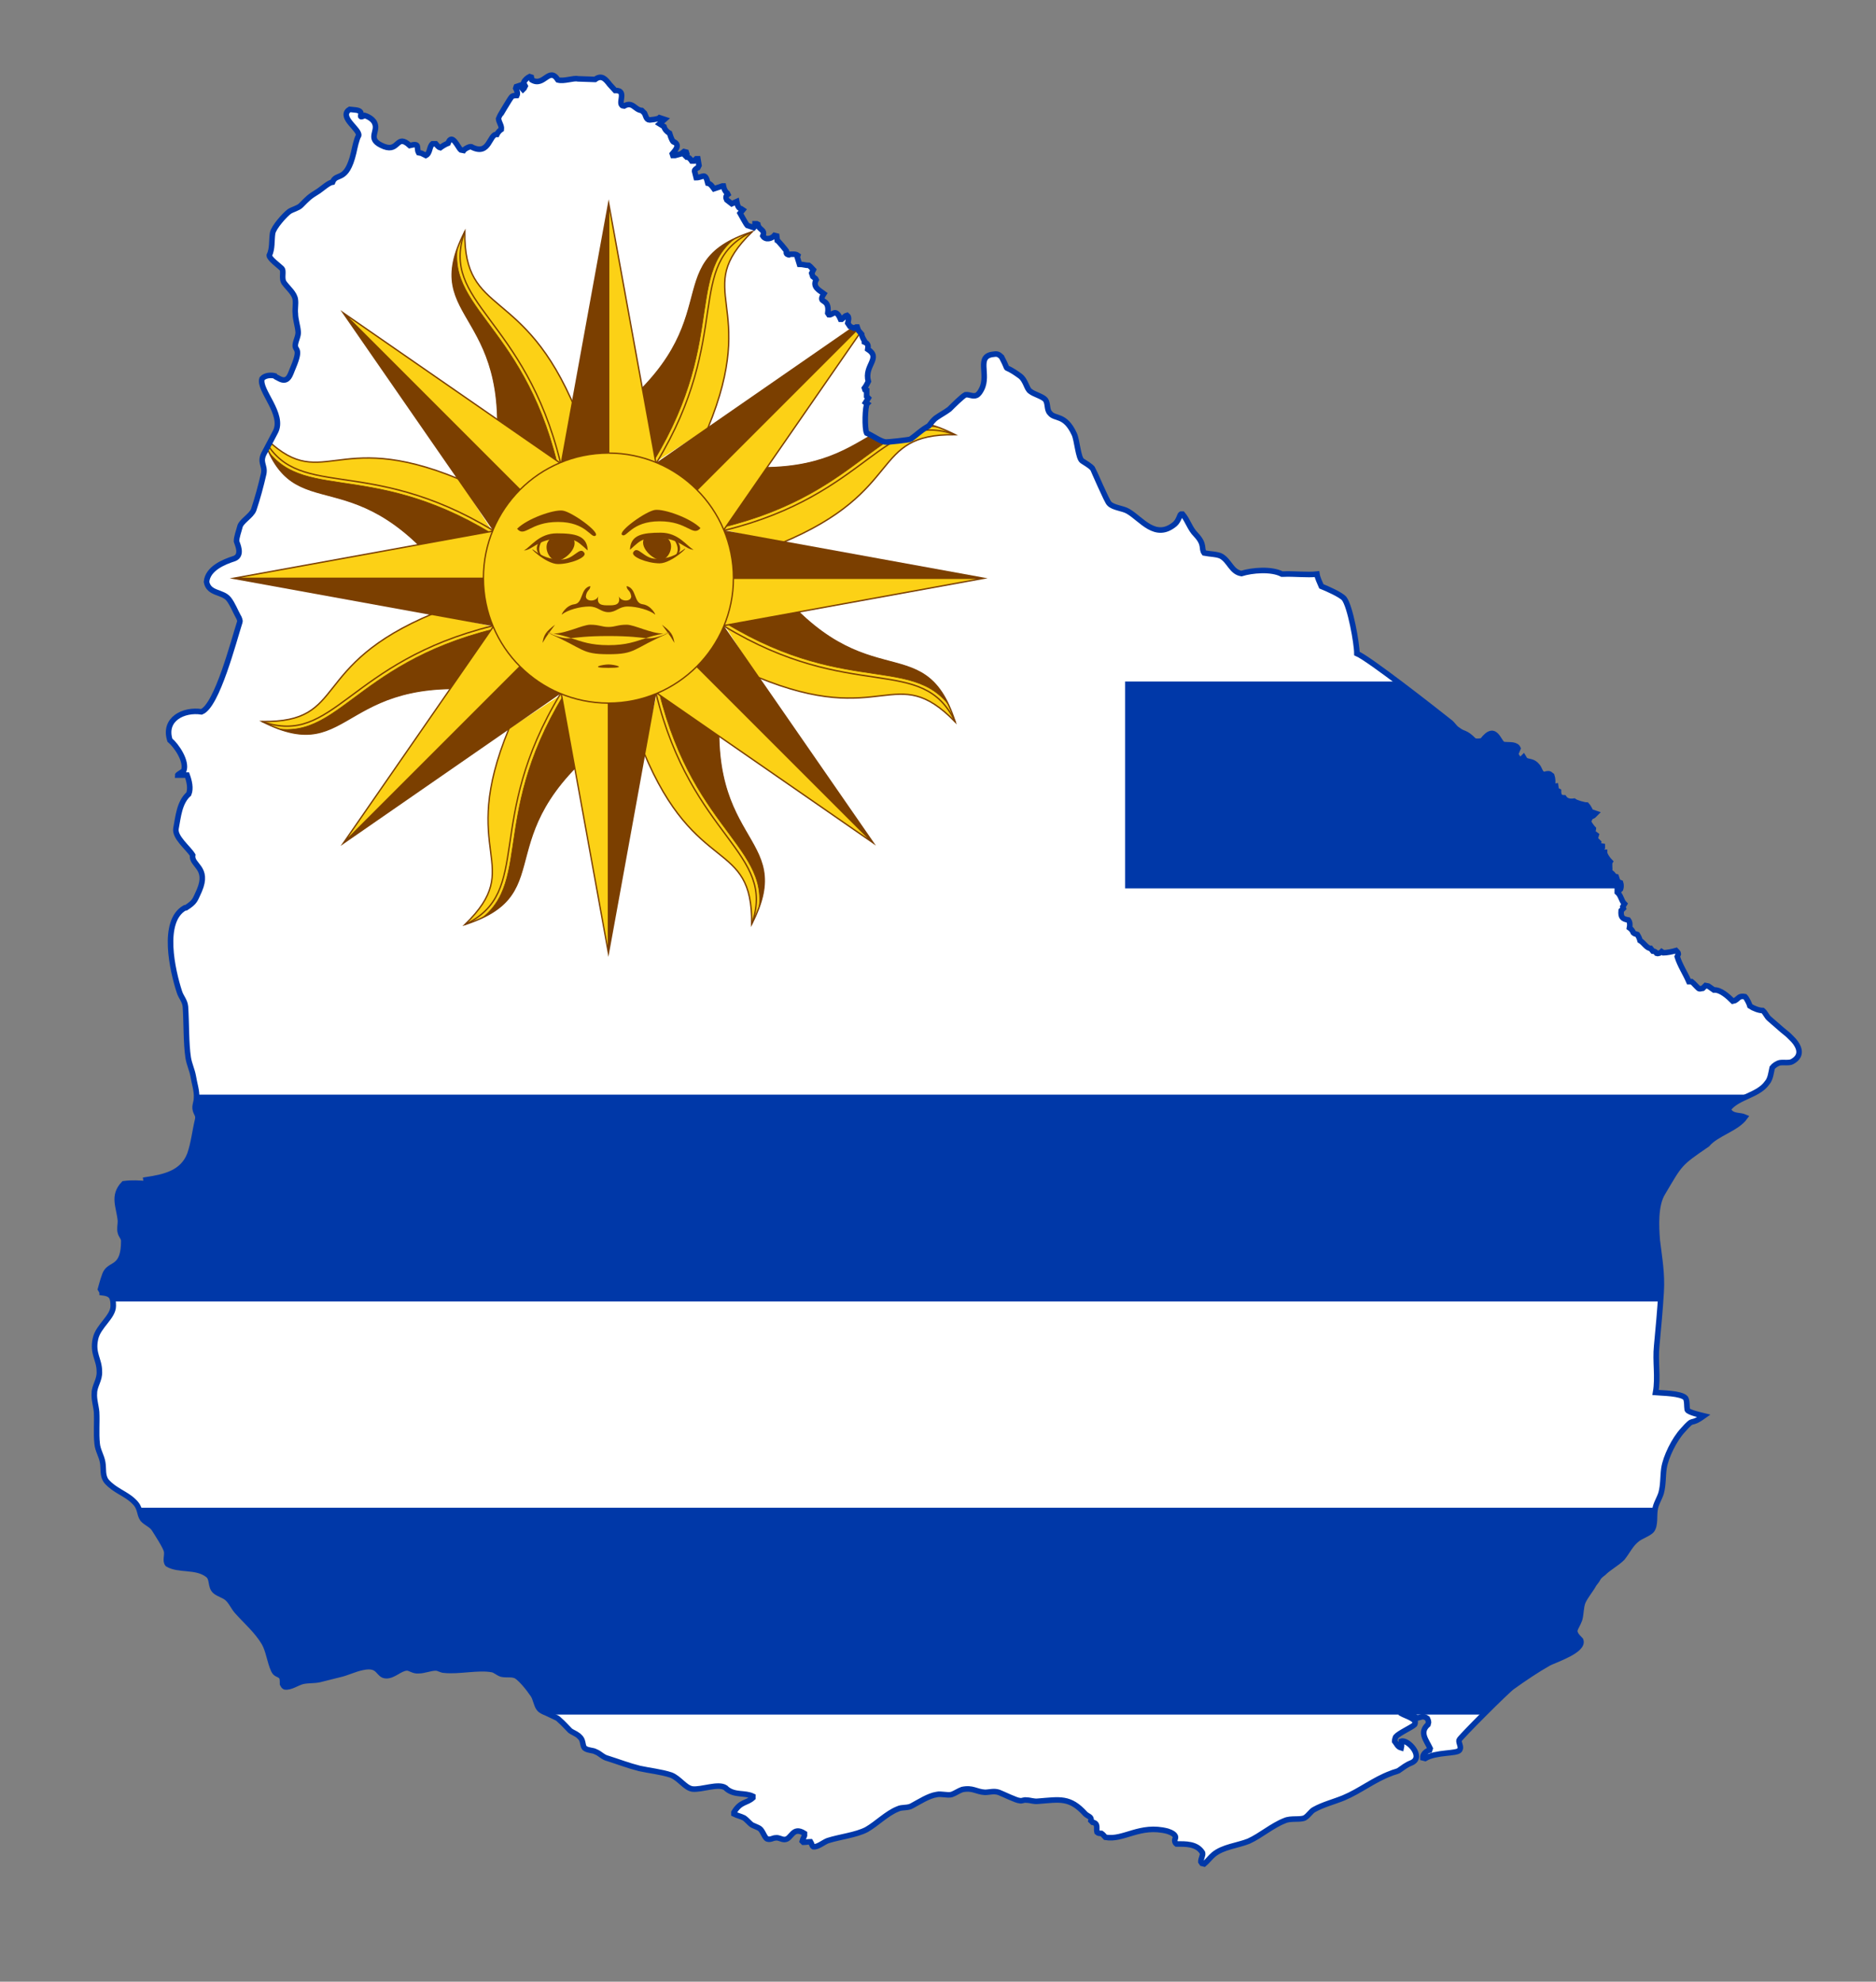<?xml version="1.0" encoding="utf-8"?>
<!-- Generator: Adobe Illustrator 25.2.0, SVG Export Plug-In . SVG Version: 6.00 Build 0)  -->
<svg version="1.1" id="Warstwa_2" xmlns="http://www.w3.org/2000/svg" xmlns:xlink="http://www.w3.org/1999/xlink" x="0px" y="0px"
	 viewBox="0 0 337.9 356.9" style="enable-background:new 0 0 337.9 356.9;" xml:space="preserve">
<rect x="0" y="0" width="337.9" height="356.9" fill="#808080" stroke="none"/>
<style type="text/css">
	.st0{clip-path:url(#path1419_1_);}
	.st1{fill:#FFFFFF;}
	.st2{fill:#0038A8;}
	.st3{fill:#FCD116;stroke:#7B3F00;stroke-width:2.197;stroke-linecap:square;stroke-miterlimit:71.914;}
	.st4{fill:#FCD116;stroke:#7B3F00;stroke-width:2.198;stroke-linecap:square;stroke-miterlimit:73.255;}
	.st5{fill:#7B3F00;stroke:#7B3F00;stroke-width:1;stroke-linecap:square;stroke-miterlimit:73.255;}
	.st6{fill:none;stroke:#7B3F00;stroke-width:2.198;stroke-miterlimit:73.255;}
	.st7{fill:#FCD116;stroke:#7B3F00;stroke-width:2.197;stroke-miterlimit:71.914;}
	.st8{fill:#FCD116;stroke:#7B3F00;stroke-width:2.198;stroke-linecap:square;stroke-miterlimit:73.255;}
	.st9{fill:#7B3F00;stroke:#7B3F00;stroke-width:1;stroke-linecap:square;stroke-miterlimit:73.255;}
	.st10{fill:none;stroke:#7B3F00;stroke-width:2.198;stroke-miterlimit:73.255;}
	.st11{fill:#FCD116;stroke:#7B3F00;stroke-width:2.198;stroke-miterlimit:73.255;}
	.st12{fill:#7B3F00;}
	.st13{fill:#FCD116;stroke:#7B3F00;stroke-width:2.198;stroke-miterlimit:73.255;}
	.st14{fill:#7B3F00;stroke:#7B3F00;stroke-width:1;stroke-linecap:square;stroke-miterlimit:71.914;}
	.st15{fill:none;stroke:#7B3F00;stroke-width:2.197;stroke-miterlimit:71.914;}
</style>
<g>
	<defs>
		<path id="path1419" d="M65.7,20.8c0,0,1.4,0.4,1.8,1.4c0.7,1.6-1.6,2.9,1.7,4.2c2.7,1,2.2-2.4,4.6-0.2c2-0.5,1.1,0.4,1.6,1.3
			l0.5,0.1l0.8,0.4c0.8-0.4,0.6-1.6,1.2-2.1h0.6c0.2,0.2,0.4,0.6,0.8,0.7c0.4-0.3,0.9-0.6,1.4-0.8c0.7-2,1.8,0.8,2.3,1.2l0.5,0.1
			c0.2-0.3,1.3-0.9,1.5-0.6c3.2,1.6,3.1-2.4,4.5-2.3c0.2-0.4,0.5-0.7,0.8-0.9c0.1-0.7-0.5-1.3-0.5-2c0-0.1,2.1-3.6,2.3-3.8
			c0.2-0.3,0.7-0.3,1-0.3c0.2-0.4,0-0.9-0.2-1.3l0.1-0.3l0.6-0.2l0.6,0.7l0.2-0.2l0.2-0.4l-0.3-0.6c0.2-0.5,0.7-0.9,1.1-1.1l0.3,0.1
			l0.1,0.5c2.2,1.3,3.1-2.5,4.7,0c1.1,0.3,2.8-0.4,3.6-0.2l2.9,0.1h0.2c1.2-0.9,1.9,0,2.6,0.9l1,1.1c2.4-0.1,0.1,2.7,1.6,2.8
			c1.6-0.9,1.9,0.7,3.2,0.8l0.5,0.5c0.2,0.4,0.3,1.2,0.9,1.2c0,0,1.5-0.1,1.8-0.4l0.9,0.3l-0.9,0.8c0,0,0.5,0.3,0.8,0.5
			c0.1,0.5,0.6,1,1,1.2l0.2,0.6c0,0,0.4,1.2,0.7,1c1,0.6,0.1,1.5-0.4,2.1l0.1,0.3h0.4l1.1-0.3l0.5-0.4l0.4,0.1l0.1,0.3l-0.2,0.4
			l0.2,0.2c0.4,0,0.7,0.4,0.9,0.7h0.4l0.4-0.4h0.3l0.2,1.2l-0.2,0.4c-0.2,0.1-0.6,0.3-0.6,0.6l0.3,1.2c1.2,0,1.6-1.1,2.1,1
			c0.5,0.1,0.8,0.6,1.1,1l1.5-0.5h0.2c0.1,0.5,0.3,1,0.7,1.3l0.1,0.2c-0.4,0.3-0.4,0.6-0.2,1l0.9,0.7l0.9-0.4
			c0.1,0.5,0.2,1.2,0.8,1.3l0.3,0.2l-0.5,0.6c0,0,1.1,2,1.3,2.2l1.2,0.4c0.2-0.2,0.2-0.5,0.2-0.7h0.3l0.2,0.1
			c0.2,1.1,1.4,0.9,0.9,2.1c0.5,0.8,1.6,0.5,2.1-0.1l0.4,0.1l0.1,0.8c0.2,0.1,1.7,1.9,1.7,2c-0.3,0.5,0.4,0.6,0.4,0.6l0.2-0.1
			c0.4,0,1-0.1,1.4,0.2l-0.1,0.3l0.4,1.3c0.6,0,1.1,0.2,1.7,0.2c0.3,0.2,0.5,0.5,0.8,0.8l-0.3,0.6l0.2,0.6l0.5,0.4l0.1,0.2
			c-0.7,1.3,0.6,1.9,1.4,2.5c-1.3,2,1.1,0.5,0.7,3.5l0.2,0.3c0.7,0.1,1.2-1.3,2.1,0.8h0.2l0.7-0.6l0.3-0.1c0.4,0.3,0.2,1,0.1,1.4
			l0.4,0.6l0.7,0.3l0.4-0.2h0.2l0.2,0.6l0.6,0.7c0,0.4,0.5,1.2,0.5,1.2v0.2c0.7,0.3,0.7,0.7,0.6,1.3c2.5,1.6-0.7,2.9,0.1,5.8
			c-0.2,0.4-0.4,0.8-0.7,1.2l0.1,0.3l0.3,0.1v1.1l0.3,0.3l-0.5,0.8l0.3,0.2c-0.4,0.4-0.5,4.5-0.1,5.3c1,0.4,2.3,1.4,3.3,1.6
			c0.3,0.1,4.5-0.4,4.6-0.5c1-0.7,1.8-1.5,2.8-2.1c0.2-0.1,0.3-0.2,0.5-0.3c0.4-0.5,0.8-1.1,1.4-1.5c0.7-0.5,1.5-0.9,2.3-1.5
			c0.6-0.6,2.3-2.3,2.9-2.6c0.7-0.1,1.3,0.4,2,0.1c0.4-0.2,0.7-0.7,0.9-1.1c1.4-2.7-1.1-6,2.2-6.3c0.6-0.1,0.9,0,1.4,0.5
			c1.8,3.4-0.3,0.8,3.3,3.4c1.1,0.8,1.2,2.4,1.9,2.8c0.6,0.5,2.2,0.9,2.7,1.5c0.5,0.7,0.2,1.8,0.8,2.4c0.9,1.2,2.7,0.1,4.4,3.8
			c0.5,1.1,0.7,4.3,1.4,4.8c0.6,0.4,1.5,0.9,1.9,1.4c0.1,0.1,2.6,6,3,6.3c0.8,0.8,2.4,0.8,3.4,1.4c2.4,1.4,4.9,5.2,8.4,2.3
			c0.7-0.6,0.9-1.7,1.1-1.8c0.1,0,0.2,0,0.3,0c1,1.2,1.3,2.6,2.4,3.7c1.7,1.8,0.9,2.5,1.5,3.3c1,0.2,2.4,0.2,3.1,0.6
			c1.5,0.9,1.8,2.8,3.6,3.1c1.9-0.6,5.4-0.9,7.3,0.1h0.2c1.9-0.1,4.4,0.2,6.1,0c0.1,0.7,0.5,1.5,0.8,2.2c1,0.4,3.5,1.5,4.1,2.2
			c1.1,1.4,2.3,8.1,2.3,9.9c2.3,1,13.9,10.1,16.8,12.4c0.5,0.4,0.8,1,1.3,1.3c1.3,1,1.3,0.3,3,2c0.4,0.2,1.1,0.1,1.5,0
			c2.5-3.3,2.9,0.7,3.9,0.7c0.6,0.1,1.9-0.1,2.4,0.5l0.1,0.2l-0.4,1c0.1,0.3,0.4,0.8,0.7,1h0.3l0.4-0.4l0.3,0.5
			c0.7,0.4,1.4,0.1,2.2,1.1c0.4,0.4,0.5,1.5,1.3,1.5c0.2-0.1,0.7-0.2,0.9-0.1l0.4,0.3c0.2,0.6,0.2,1.2,0.1,1.8v0.2l0.6-0.1l0.1,0.7
			l0.4,0.2c0,0.7,0.2,1.2,1,1.2c0.4,0.6,1.1,0.7,1.8,0.6c0.4,0.3,1.8,0.7,2.3,0.7c0.2,0.2,0.6,0.9,0.7,1.2l0.9,0.3l-0.4,0.4
			l-0.2,0.1l-0.2-0.3l-0.2,0.1c0.1,0.3-0.1,0.8-0.3,1.1c0,0.3,0.7,1.2,0.9,1.4c0,0.2-0.4,0.6-0.5,0.7l0.6,0.1l0.4,0.3l-0.2,0.7
			l0.6,0.6l-0.1,0.3c0.1,0.1,0.1,0.2,0.3,0.3l0.5,0.1v0.2l-0.3,0.2l-0.1,0.2l0.1,0.4l0.3,0.1h0.4c0,0.5,0.7,1.4,1,1.7
			c-0.2,0.3,0,1.2-0.1,1.7l0.1,0.2c0.3,0.1,0.6,0.4,0.7,0.7l0.4,0.1l0.3,0.9l0.5,0.2c0.1,0.3,0.1,0.8,0,1.1l-0.2,0.2h-0.4v0.4
			c0.7,0.6,0.7,1.5,1.3,2.1l-0.3,0.5l0.1,0.3l-0.4,0.4c-0.1,1.2,0.2,1.5,1.3,1.7c0.3,0.4,0.3,0.9,0.2,1.4c0.3,0.2,0.6,0.6,0.7,0.9
			c0.2,0.2,0.4,0.2,0.7,0.3c0.2,0.3,0.4,0.7,0.5,1.1c0.7,0.4,1.2,1.4,1.9,1.4l0.4,0.5c0.3,0,0.6,0.2,0.7,0.4
			c0.3,0.1,0.7-0.1,0.9-0.3l0.3,0.2c0.6,0,1.6-0.2,2.3-0.4c0.2,0.2,0.4,0.4,0.4,0.6l-0.2,0.5c0.5,1.6,1.4,2.9,2.1,4.5h0.5
			c0.4,0.3,1.2,1.3,1.4,1.3l0.6-0.1l0.5-0.5l0.5,0.1l1,0.7c1.2-0.1,2.6,1.2,3.4,2l0.4-0.1c0.7-0.4,0.7-0.9,1.8-0.7
			c0.3,0.3,0.8,1.3,0.9,1.7c0.6,0.4,1.6,0.8,2.3,0.8c0.5,0.4,0.7,1.1,1.2,1.5l2.3,2c1.3,1.1,0.8,0.6,1.5,1.3
			c1.4,1.3,2.5,3.2,0.3,4.4c-0.5,0.3-1.6,0.1-2.2,0.2c-0.5,0.1-1.1,0.5-1.4,0.9c-0.2,0.9-0.3,2-0.9,2.7c-1.6,2.3-5.2,2.5-6.9,4.6
			c-0.1,0.2,0,0.5,0.1,0.6c0.7,0.9,1.9,0.6,2.8,1c-1.5,2.1-5.1,2.9-6.8,4.9c-5.1,3.5-4.8,3.3-8,8.7c-1.4,2.2-1.2,6.1-1,8.6
			c0.4,3.3,0.9,6,0.7,9.3s-0.5,6.5-0.8,9.7c-0.3,2.8,0.3,5.6-0.2,8.4c1.1,0.1,4.6,0.1,5.4,1c0.3,0.5,0.2,1.5,0.3,2.1
			c0.2,0.5,2.6,1,3,1.1c-2.8,2-1.5,0-3.8,2.6c-1.5,1.6-3.1,4.8-3.4,6.9c-0.2,1.5-0.1,2.9-0.5,4.4c-0.3,1-1,2-1.1,3
			c-0.2,1.1,0.1,2.8-0.6,3.7c-0.5,0.6-2,1.1-2.6,1.6c-1.2,0.9-1.8,2.3-2.7,3.4c-1,1-2.4,1.7-3.4,2.7c-0.4,0.3-0.8,0.6-1,1
			c-0.2,0.4-0.5,0.7-0.7,1c-0.6,1.1-1.5,2.1-2,3.2c-0.4,1-0.3,2.2-0.6,3.2c-0.7,1.9-1.6,1.9,0.2,3.7c0.7,1.8-4.5,3.5-5.7,4.1
			c-2.3,1.3-4.5,2.8-6.6,4.3c-0.8,0.5-9.5,9.2-9.6,9.6c-0.1,0.6,0.5,1.2,0.1,1.8c-0.5,0.7-4.2,0.3-6.2,1.5l-0.4-0.1v-0.3
			c0.1-0.5,0.7-1,1.2-1.1l0.1-0.3c-0.7-1.5-2-2.9-0.4-4.3l0.1-0.4c0-0.2-0.1-0.5-0.2-0.7c-0.9-0.6-1-0.2-1.8-0.1
			c-1-0.3-1.6-1.7-2.9-1.1v0.3c0.7,0.4,1.9,0.7,2.5,1.4c0,0.2,0,0.4-0.1,0.6c-0.5,0.5-2.8,1.5-3.4,2.2c-0.1,0.2-0.2,0.6-0.2,0.8
			c0.4,0.5,0.5,1,1.2,1.2c0.1-0.4,0-0.8,0-1.2c1.2-0.4,4.2,2.9,1.8,3.9c-1,0.4-1.4,0.8-2.3,1.4c-0.4,0.2-1,0.3-1.4,0.5
			c-3,1.1-5.6,3.2-8.5,4.4c-1.7,0.7-3.7,1.2-5.3,2.1c-0.6,0.3-1,1.1-1.7,1.5c-0.8,0.4-2.5,0-3.6,0.5c-2.3,0.9-4.3,2.7-6.5,3.7
			c-2,0.8-4.6,1-6.3,2.4c-0.6,0.5-1.1,1.2-1.7,1.7l-0.4-0.1l-0.2-0.3c0-0.6,0.4-1.1,0.3-1.6c-1-1.7-3.1-1.6-4.7-1.6
			c-0.3-0.2-0.4-0.7-0.2-1c0.2-0.7-0.8-1.1-1.4-1.3c-5-1.3-7.9,1.7-11.2,1.1c-0.2-0.2-0.4-0.5-0.7-0.7c-0.3,0-0.6,0-0.8-0.2
			c-0.2-0.7,0.3-1.6-0.8-1.8l-0.3-0.3c0.2-0.7-0.6-0.8-1-1.2c-2.8-3.1-4.6-2.6-8.5-2.3c-0.8,0.1-1.4-0.2-2.1-0.2
			c-0.5-0.1-0.8,0.2-1.2,0.1c-0.6,0-3-1.2-3.8-1.5c-0.9-0.3-1.7,0-2.5,0c-1.6-0.1-2.2-0.9-4.1-0.5c-0.6,0.2-1.3,0.7-1.9,0.9
			c-0.8,0.2-1.9-0.2-2.7,0c-1.4,0.2-3.1,1.3-4.4,2c-0.8,0.5-1.8,0.2-2.6,0.6c-2,0.8-3.7,2.6-5.6,3.7c-1.9,1-4.8,1.3-7,2
			c-0.8,0.3-1.8,1.2-2.6,1.1c-0.3-0.2-0.3-0.6-0.5-0.9c-0.4,0-0.9,0.1-1.3,0.1l-0.2-0.2c0.1-0.4,0.3-0.7,0.4-1v-0.4
			c-2.2-1.4-2.3,1.1-3.6,1.1c-0.6,0-1-0.4-1.6-0.3c-0.5,0-0.9,0.4-1.5,0.2c-0.5-0.2-0.8-1.5-1.4-1.9c-0.3-0.2-0.9-0.4-1.3-0.6
			c-0.5-0.3-0.9-0.9-1.5-1.3c-0.6-0.3-1.2-0.4-1.8-0.7v-0.3c1.2-2,2.3-1.6,3.4-2.6v-0.3c-1.5-0.7-3.2-0.1-4.7-1.3l-0.2-0.2
			c-1.3-0.9-4.3,0.4-6,0.2c-1.3-0.2-2.3-1.9-3.8-2.5c-1.8-0.6-3.9-0.8-5.7-1.2c-2-0.5-3.8-1.2-5.7-1.8c-0.9-0.2-1.4-0.9-2.2-1.2
			c-0.5-0.3-1.3-0.2-1.9-0.6c-0.5-0.3-0.3-1.3-0.8-1.9c-0.1-0.1-0.3-0.3-0.4-0.4c-0.5-0.4-1.1-0.6-1.5-0.9c-0.6-0.6-1.2-1.3-1.9-1.9
			c-0.1-0.1-0.3-0.3-0.5-0.4c-0.6-0.3-1.3-0.6-1.9-0.9c-0.5-0.2-1-0.4-1.3-0.8c-0.5-0.6-0.6-1.8-1.1-2.5c-0.6-0.9-2.5-3.4-3.4-3.5
			c-0.7-0.2-1.5,0-2.3-0.2c-0.6-0.2-1.1-0.7-1.6-0.8c-2.5-0.5-6.1,0.4-8.7,0.1c-0.5,0-1-0.4-1.5-0.4c-1,0-2.1,0.5-3.1,0.5
			c-1,0.1-1.6-0.6-2.2-0.5c-1.2,0.1-2.3,1.4-3.6,1.4c-1.6,0-1.1-2.2-4.3-1.5c-1.5,0.3-2.8,1-4.2,1.3c-1.2,0.3-2.4,0.6-3.6,0.9
			c-1,0.2-1.9,0.1-2.9,0.3s-2.3,1.2-3.3,1c-0.2-0.1-0.3-0.3-0.4-0.5c0-0.4,0-0.8-0.1-1.2c-0.5-0.7-1.1-0.4-1.5-1.3
			c-0.7-1.5-0.9-3.5-1.7-4.9c-1.3-2.2-3.3-3.9-4.9-5.7c-0.7-0.8-1-1.7-1.8-2.4c-0.6-0.5-1.5-0.7-2.1-1.2c-1-0.8-0.4-2.3-1.4-3
			c-2.1-1.6-5.2-0.7-7.2-1.9c-0.5-0.6,0-1.6-0.2-2.4s-1.7-3.1-2.2-3.9c-0.5-0.8-1.5-1.1-2.1-1.8c-0.7-1-0.3-2-1.6-3.2
			c-1.4-1.4-3.4-1.9-4.9-3.6c-0.8-1-0.5-2.3-0.7-3.4c-0.2-1.2-0.9-2.2-1-3.4c-0.2-1.9,0-3.8-0.1-5.7c-0.1-1.1-0.5-2.3-0.4-3.4
			c0-1.3,1-2.4,0.9-3.9c0-2.2-1.3-3.2-0.7-5.9c0.5-2.3,3.2-3.9,3.2-5.9c0-1.6-0.3-2.2-2-2.4c0-0.2-0.2-0.4-0.3-0.6
			c0.2-0.7,0.7-2.7,1.1-3.2c1-1.4,3.1-0.7,3.1-5.5c0-0.6-0.5-1-0.6-1.5c-0.2-0.6,0-1.4,0-2.1c-0.2-2.5-1.5-4.5,0.6-6.7
			c1.5-0.2,2.8-0.1,4.1,0l-0.1-0.7c3.3-0.5,6.6-1.2,7.9-4.6c0.7-2,0.9-4.1,1.4-6.2c0.2-0.9-0.2-1-0.4-1.8c-0.2-0.7,0.2-1.4,0.2-2.1
			c0.1-1.3-0.4-2.7-0.6-4c-0.2-1.1-0.7-2.1-0.9-3.3c-0.4-2.6-0.3-6.3-0.5-9.2c-0.1-1.1-0.8-1.7-1.1-2.7c-1.2-3.7-3.3-12.7,1-15.1
			h0.2c1.7-1.1,1.6-1.4,2.4-3.1c1.8-4.2-1.5-4.5-1.2-6.4c-0.8-1.3-3.3-3.2-3-4.8c0.4-2.1,0.6-4.7,2.3-6.2c0.4-1,0.1-2.3-0.3-3.4H32
			c0-0.1,0.9-0.6,1.1-0.8c0.6-1.7-1.3-4.5-2.5-5.5c-1.2-3.8,2.5-5.6,5.7-5.1c2.8-1.1,5.8-12.8,6.9-16.2c0.1-0.2-0.2-0.9-0.3-1
			c-0.5-0.9-1-2.2-1.7-3.1c-1.1-1.4-3.6-0.9-4-3.1c0.2-2.4,3.1-3.6,5-4.2c1.6-0.6,0.5-2.7,0.4-3.1c0-0.8,0.4-1.8,0.6-2.6
			c0.2-1,2.1-2,2.5-3.1c0.7-2.1,1.3-4.3,1.8-6.5c0.3-1.6-0.9-2,0.2-3.9l1.9-3.6c1.7-3.2-3.1-7.6-2.4-9.6c0.5-0.6,1.6-0.7,2.3-0.5
			c0.1,0.2,0.5,0.3,0.8,0.5c1.7,0.9,2-0.9,2.5-2c1.6-3.8,0.2-2.9,0.4-4.2c0.1-0.7,0.6-1.6,0.5-2.3c-0.1-1.1-0.5-2.2-0.5-3.2
			c-0.1-0.8,0.1-1.7,0-2.5c-0.1-1.1-1.3-2.1-1.9-2.9c-0.8-0.9,0-2.3-0.6-2.8c-0.4-0.4-2.2-1.7-2.2-2.3c0.6-1.2,0.4-2.7,0.6-4
			c0.2-1.1,2.2-3.3,3-3.9c0.6-0.4,1.6-0.6,2.1-1.1c1.3-1.3,1.4-1.5,3.2-2.6c0.6-0.4,1.8-1.5,2.5-1.6c0.7-1.8,2.5,0.2,3.8-5.3
			c0.2-0.9,0.5-2.4,0.9-3.1c0.2-1.1-3.3-3.1-1.9-4.5l0.3-0.2l1,0.1C66.1,20,64,21.6,65.7,20.8L65.7,20.8z"/>
	</defs>
	<clipPath id="path1419_1_">
		<use xlink:href="#path1419"  style="overflow:visible;"/>
	</clipPath>
	<g class="st0">
		<g id="g1614">
			<g id="g1294" transform="matrix(0.029,0,0,0.029,-4.668,-4.899)">
				<path id="path1037" class="st1" d="M731.7,550.7h17322.4V12099H731.7V550.7z"/>
				<g id="g1047" transform="matrix(35,0,0,35,170,170)">
					<path id="path1039" class="st2" d="M199.4,47.5H511v36.7H199.4V47.5z"/>
					<path id="path1041" class="st2" d="M199.4,120.9H511v36.7H199.4V120.9z"/>
					<path id="path1043" class="st2" d="M16,194.2H511v36.7H16V194.2z"/>
					<path id="path1045" class="st2" d="M16,267.5H511v36.7H16V267.5z"/>
				</g>
				<g id="g1201" transform="matrix(3.78,0,0,3.78,234.285,-392.519)">
					<g id="g1157">
						<g id="g1147">
							<path id="path1049" class="st3" d="M941.9,1264.3l56.2,83.9c-230.9,167.1-89.9,265.9-253.6,319.4
								c101.8-99.3-13.5-114.6,72.3-321.7"/>
							<g id="g1057" transform="matrix(0.39,0.941,-0.941,0.39,-17.009,148.833)">
								<path id="path1051" class="st4" d="M1263.3-382.9l82.5,55c-146.6,238.3,18.3,275-110,384.9c55-128.3-55.2-102.3-55.2-322.3"
									/>
								<path id="path1053" class="st5" d="M1263.3-382.9l-23.9,37.2l1.8,0.3c-18.1,118.2,2.2,194.9,17.1,254.5
									c7.4,29.8,13.7,55.5,12.6,80c-0.6,16.3-5.1,32.3-13,46.5c85.2-94.5-48.8-141.4,87.9-363.6L1263.3-382.9z"/>
								<path id="path1055" class="st6" d="M1235.8-346.2c-36.7,238.3,82.5,311.6,0,403.3"/>
							</g>
							<path id="path1059" class="st7" d="M980.3,1098.3l-79.2-79.2L544.6,1534l514.9-356.5L980.3,1098.3L544.6,1534"/>
							<g id="g1145">
								<g id="g1073" transform="matrix(0,1.019,-1.019,0,-17.009,148.833)">
									<g id="g1067" transform="rotate(22.5)">
										<path id="path1061" class="st8" d="M514-1096.3l82.5,55c-146.6,238.3,18.3,275-110,384.9c55-128.3-55.5-99.9-55.5-319.8"
											/>
										<path id="path1063" class="st9" d="M514-1096.3l-23.9,37.2l1.8,0.3C473.8-940.6,494.1-864,509-804.3
											c7.4,29.8,13.7,55.5,12.6,80c-0.6,16.3-5.1,32.3-13,46.5c85.2-94.5-48.8-141.4,87.9-363.6L514-1096.3z"/>
										<path id="path1065" class="st10" d="M486.5-1059.6c-36.7,238.3,82.5,311.6,0,403.3"/>
									</g>
									<path id="path1069" class="st11" d="M932.1-979.1h-110l110,604.9l110-604.9H932.1v604.9"/>
									<path id="path1071" class="st12" d="M932.1-979.1h110H932.1v604.9l110-604.9"/>
								</g>
								<g id="g1087" transform="matrix(-0.72,0.72,-0.72,-0.72,-17.009,148.833)">
									<g id="g1081" transform="rotate(22.5)">
										<path id="path1075" class="st4" d="M-520.4-1070.9l82.5,55c-146.6,238.3,18.3,275-110,384.9
											c55-128.3-55.3-114.4-55.3-334.4"/>
										<path id="path1077" class="st5" d="M-520.4-1070.9l-23.9,37.2l1.8,0.3c-18.1,118.2,2.2,194.9,17.1,254.5
											c7.4,29.8,13.7,55.5,12.6,80c-0.6,16.3-5.1,32.3-13,46.5c85.2-94.5-48.8-141.4,87.9-363.6L-520.4-1070.9z"/>
										<path id="path1079" class="st6" d="M-547.9-1034.2c-36.7,238.3,82.5,311.6,0,403.3"/>
									</g>
									<path id="path1083" class="st13" d="M-33.2-1351.4h-110l110,604.9l110-604.9H-33.2v604.9"/>
									<path id="path1085" class="st12" d="M-33.2-1351.4h110H-33.2v604.9l110-604.9"/>
								</g>
								<g id="g1115" transform="matrix(-1.019,0,0,-1.019,-17.009,148.833)">
									<g id="g1095" transform="rotate(22.5)">
										<path id="path1089" class="st8" d="M-1233.8-321.5l82.5,55c-146.6,238.3,18.3,275-110,384.9
											c55-128.3-55.1-100.1-55.1-320.1"/>
										<path id="path1091" class="st9" d="M-1233.8-321.5l-23.9,37.2l1.8,0.3c-18.1,118.2,2.2,194.9,17.1,254.5
											c7.4,29.8,13.7,55.5,12.6,80c-0.6,16.3-5.1,32.3-13,46.5c85.2-94.5-48.8-141.4,87.9-363.6L-1233.8-321.5z"/>
										<path id="path1093" class="st10" d="M-1261.3-284.8c-36.7,238.3,82.5,311.6,0,403.3"/>
									</g>
									<path id="path1097" class="st11" d="M-979.1-932.1h-110l110,604.9l110-604.9H-979.1v604.9"/>
									<path id="path1099" class="st12" d="M-979.1-932.1h110H-979.1v604.9l110-604.9"/>
									<g id="g1113" transform="rotate(45)">
										<g id="g1107" transform="rotate(22.5)">
											<path id="path1101" class="st8" d="M-1208.3,712.8l82.5,55c-146.6,238.3,18.3,275-110,384.9
												c55-128.3-54.1-106.2-54.1-326.2"/>
											<path id="path1103" class="st9" d="M-1208.3,712.8l-23.9,37.2l1.8,0.3c-18.1,118.2,2.2,194.9,17.1,254.5
												c7.4,29.8,13.7,55.5,12.6,80c-0.6,16.3-5.1,32.3-13,46.5c85.2-94.5-48.8-141.4,87.9-363.6L-1208.3,712.8z"/>
											<path id="path1105" class="st10" d="M-1235.8,749.5c-36.7,238.3,82.5,311.6,0,403.3"/>
										</g>
										<path id="path1109" class="st11" d="M-1351.4,33.2h-110l110,604.9l110-604.9H-1351.4v604.9"/>
										<path id="path1111" class="st12" d="M-1351.4,33.2h110H-1351.4v604.9l110-604.9"/>
									</g>
								</g>
								<g id="g1129" transform="matrix(0,-1.019,1.019,0,-17.009,148.833)">
									<g id="g1123" transform="rotate(22.5)">
										<path id="path1117" class="st8" d="M-459,1426.2l82.5,55c-146.6,238.3,18.3,275-110,384.9c55-128.3-55.3-102.4-55.3-322.4
											"/>
										<path id="path1119" class="st9" d="M-459,1426.2l-23.9,37.2l1.8,0.3c-18.1,118.2,2.2,194.9,17.1,254.5
											c7.4,29.8,13.7,55.5,12.6,80c-0.6,16.3-5.1,32.3-13,46.5c85.2-94.5-48.8-141.4,87.9-363.6L-459,1426.2z"/>
										<path id="path1121" class="st10" d="M-486.5,1462.9c-36.7,238.3,82.5,311.6,0,403.3"/>
									</g>
									<path id="path1125" class="st11" d="M-932.1,979.1h-110l110,604.9l110-604.9H-932.1V1584"/>
									<path id="path1127" class="st12" d="M-932.1,979.1h110H-932.1V1584l110-604.9"/>
								</g>
								<g id="g1143" transform="matrix(0.72,-0.72,0.72,0.72,-17.009,148.833)">
									<g id="g1137" transform="rotate(22.5)">
										<path id="path1131" class="st4" d="M575.4,1400.8l82.5,55c-146.6,238.3,18.3,275-110,384.9
											c55-128.3-54.7-103.8-54.7-323.7"/>
										<path id="path1133" class="st5" d="M575.4,1400.8l-23.9,37.2l1.8,0.3c-18.1,118.2,2.2,194.9,17.1,254.5
											c7.4,29.8,13.7,55.5,12.6,80c-0.6,16.3-5.1,32.3-13,46.5c85.2-94.5-48.8-141.4,87.9-363.6L575.4,1400.8z"/>
										<path id="path1135" class="st6" d="M547.9,1437.5c-36.7,238.3,82.5,311.6,0,403.3"/>
									</g>
									<path id="path1139" class="st13" d="M33.2,1351.4h-110l110,604.9l110-604.9H33.2v604.9"/>
									<path id="path1141" class="st12" d="M33.2,1351.4h110H33.2v604.9l110-604.9"/>
								</g>
							</g>
						</g>
						<path id="path1149" class="st14" d="M941.9,1264.3l-37,25.7l1.6,1c-63.1,104.1-73.9,184.2-83.1,246.2
							c-4.6,31-8.8,57.5-19.4,80.2c-6.9,15.1-17.4,28.4-30.4,38.7c117-55.7,9.2-152.1,224.4-307.9L941.9,1264.3z"/>
						<g id="g1155">
							<path id="path1151" class="st15" d="M901.7,1288.1c-127.4,210-43.8,325.4-157.2,379.5"/>
							<path id="path1153" class="st7" d="M980.3,1098.3h-112l112,616.2l112-616.2H980.3v616.2"/>
						</g>
					</g>
					<path id="path1159" class="st12" d="M980.3,1098.3h112H980.3v616.2l112-616.2"/>
					<path id="path1161" class="st12" d="M980.3,1098.3l79.2,79.2L980.3,1098.3L544.6,1534l514.9-356.5"/>
					<circle id="circle1163" class="st7" cx="980.3" cy="1098.3" r="205.4"/>
					<g id="g1199">
						<path id="path1165" class="st12" d="M1131.6,1016.2c-13.1,14.9-20.5-11.2-67.2-11.2c-46.7,0-54.1,28-61.6,22.4
							c-7.5-5.6,39.2-39.2,54.1-41.1C1071.8,984.4,1114.8,999.4,1131.6,1016.2 M1077.4,1033c13.1,11.2,1.9,35.5-11.2,35.5
							s-37.3-22.4-26.1-37.3"/>
						<path id="path1167" class="st12" d="M1015.8,1049.8c1.9-22.4,20.5-26.1,50.4-26.1c29.9,0,42.9,22.4,54.1,28
							c-13.1,0-24.3-18.7-54.1-18.7c-29.9,0-29.9,0-50.4,18.7 M1021.4,1055.4c7.5-11.2,16.8,11.2,37.3,11.2
							c20.5,0,31.7-5.6,44.8-14.9s-18.7,22.4-39.2,22.4C1043.8,1074,1015.8,1062.8,1021.4,1055.4"/>
						<path id="path1169" class="st12" d="M875.8,1031.1c-9.3,3.7-24.3,22.4,0,35.5C857.1,1053.5,872,1034.8,875.8,1031.1z"/>
						<path id="path1171" class="st12" d="M1084.9,1031.1c3.7,3.7,18.7,22.4,0,35.5C1109.2,1053.5,1094.3,1034.8,1084.9,1031.1z"/>
						<path id="path1173" class="st12" d="M950.5,1111.4c-16.8,3.7-11.2,28-26.1,29.9c-14.9,1.9-22.4,18.7-20.5,16.8
							c9.3-7.5,29.9-13.1,44.8-13.1c14.9,0,18.7,9.3,31.7,9.3c13.1,0,16.8-9.3,31.7-9.3c14.9,0,35.5,5.6,44.8,13.1
							c1.9,1.9-5.6-14.9-20.5-16.8c-14.9-1.9-9.3-26.1-26.1-29.9c0,7.5,5.6,5.6,7.5,16.8c0,9.3-16.8,9.3-20.5,0
							c3.7,14.9-7.5,14.9-16.8,14.9s-20.5,0-16.8-14.9c-3.7,9.3-20.5,9.3-20.5,0C944.9,1117,950.5,1118.9,950.5,1111.4z"/>
						<path id="path1175" class="st12" d="M892.6,1174.9c-14.9,11.2-18.7,16.8-20.5,29.9c4.5-7.8,6.7-11.1,10.1-15.7
							c-0.9-0.4-1.7-0.7-2.6-1.1c1.1,0.1,2.1,0.3,3.1,0.4C884.9,1185.3,886.9,1182.7,892.6,1174.9L892.6,1174.9z"/>
						<path id="path1177" class="st12" d="M882.6,1188.4c-0.1,0.1-0.2,0.3-0.2,0.3c2.3,0.5,4.8,0.8,7.4,0.8
							C887.5,1189.1,885.1,1188.7,882.6,1188.4L882.6,1188.4z"/>
						<path id="path1179" class="st12" d="M889.8,1189.5c11.6,2.1,20.8,4.7,29.2,7.4c10.5-0.8,24.9-3.4,61.4-3.4s50.9,2.6,61.4,3.4
							c8.4-2.7,17.5-5.4,29.2-7.4c-20.6,0.1-48-14.6-60.7-14.6c-14.9,0-18.7,3.7-29.9,3.7s-14.9-3.7-29.9-3.7
							C937.8,1174.9,910.4,1189.6,889.8,1189.5z"/>
						<path id="path1181" class="st12" d="M1070.9,1189.5c2.6,0,5.1-0.3,7.4-0.8c-0.1-0.1-0.2-0.2-0.2-0.3
							C1075.6,1188.7,1073.2,1189.1,1070.9,1189.5L1070.9,1189.5z"/>
						<path id="path1183" class="st12" d="M1078.1,1188.4c1-0.1,2-0.3,3.1-0.4c-0.9,0.4-1.7,0.7-2.6,1.1c3.4,4.6,5.6,7.8,10.1,15.7
							c-1.9-13.1-5.6-18.7-20.5-29.9C1073.8,1182.7,1075.8,1185.3,1078.1,1188.4L1078.1,1188.4z"/>
						<path id="path1185" class="st12" d="M1078.6,1189.1c0,0-0.1-0.1-0.1-0.1c-19.5,7.5-26.3,8.8-36.7,8
							c-17.7,5.7-32.3,11.5-61.4,11.5s-43.7-5.8-61.4-11.5c-10.4,0.8-17.3-0.5-36.7-8c0,0-0.1,0.1-0.1,0.1
							c58.7,25.2,52.2,34.3,98.2,34.3S1019.9,1214.3,1078.6,1189.1L1078.6,1189.1z"/>
						<path id="path1187" class="st12" d="M882.2,1188.9c0-0.1,0.1-0.2,0.2-0.2c-1-0.2-2-0.4-2.9-0.8
							C880.6,1188.4,881.2,1188.6,882.2,1188.9z"/>
						<path id="path1189" class="st12" d="M1078.5,1188.9c1-0.4,1.6-0.6,2.7-1c-0.9,0.3-1.9,0.5-2.9,0.8
							C1078.3,1188.8,1078.4,1188.9,1078.5,1188.9L1078.5,1188.9z"/>
						<g id="g1195" transform="matrix(-0.102,0,0,0.102,-17.009,148.833)">
							<path id="path1191" class="st12" d="M-8306.2,8514.4c-128.3,146.6-201.6-110-659.9-110s-531.6,275-604.9,220
								c-73.3-55,384.9-384.9,531.6-403.3C-8892.8,8202.8-8471.2,8349.5-8306.2,8514.4 M-8837.8,8679.4
								c128.3,110,18.3,348.3-110,348.3s-366.6-220-256.6-366.6"/>
							<path id="path1193" class="st12" d="M-9442.7,8844.4c18.3-220,201.6-256.6,494.9-256.6s421.6,220,531.6,275
								c-128.3,0-238.3-183.3-531.6-183.3s-293.3,0-494.9,183.3 M-9387.7,8899.4c73.3-110,165,110,366.6,110s311.6-55,439.9-146.6
								s-183.3,220-384.9,220C-9167.7,9082.7-9442.7,8972.7-9387.7,8899.4"/>
						</g>
						<path id="path1197" class="st12" d="M980.3,1240.2c-9.3,0-33.6,5.6,0,5.6S989.7,1240.2,980.3,1240.2"/>
					</g>
				</g>
			</g>
			<g id="g1423" transform="matrix(0.019,0,0,0.019,-5.852,-5.748)">
			</g>
		</g>

	</g>
	<use xlink:href="#path1419"  style="overflow:visible;fill:none;stroke:#0038A8;stroke-miterlimit:2.483;"/>
</g>
</svg>

